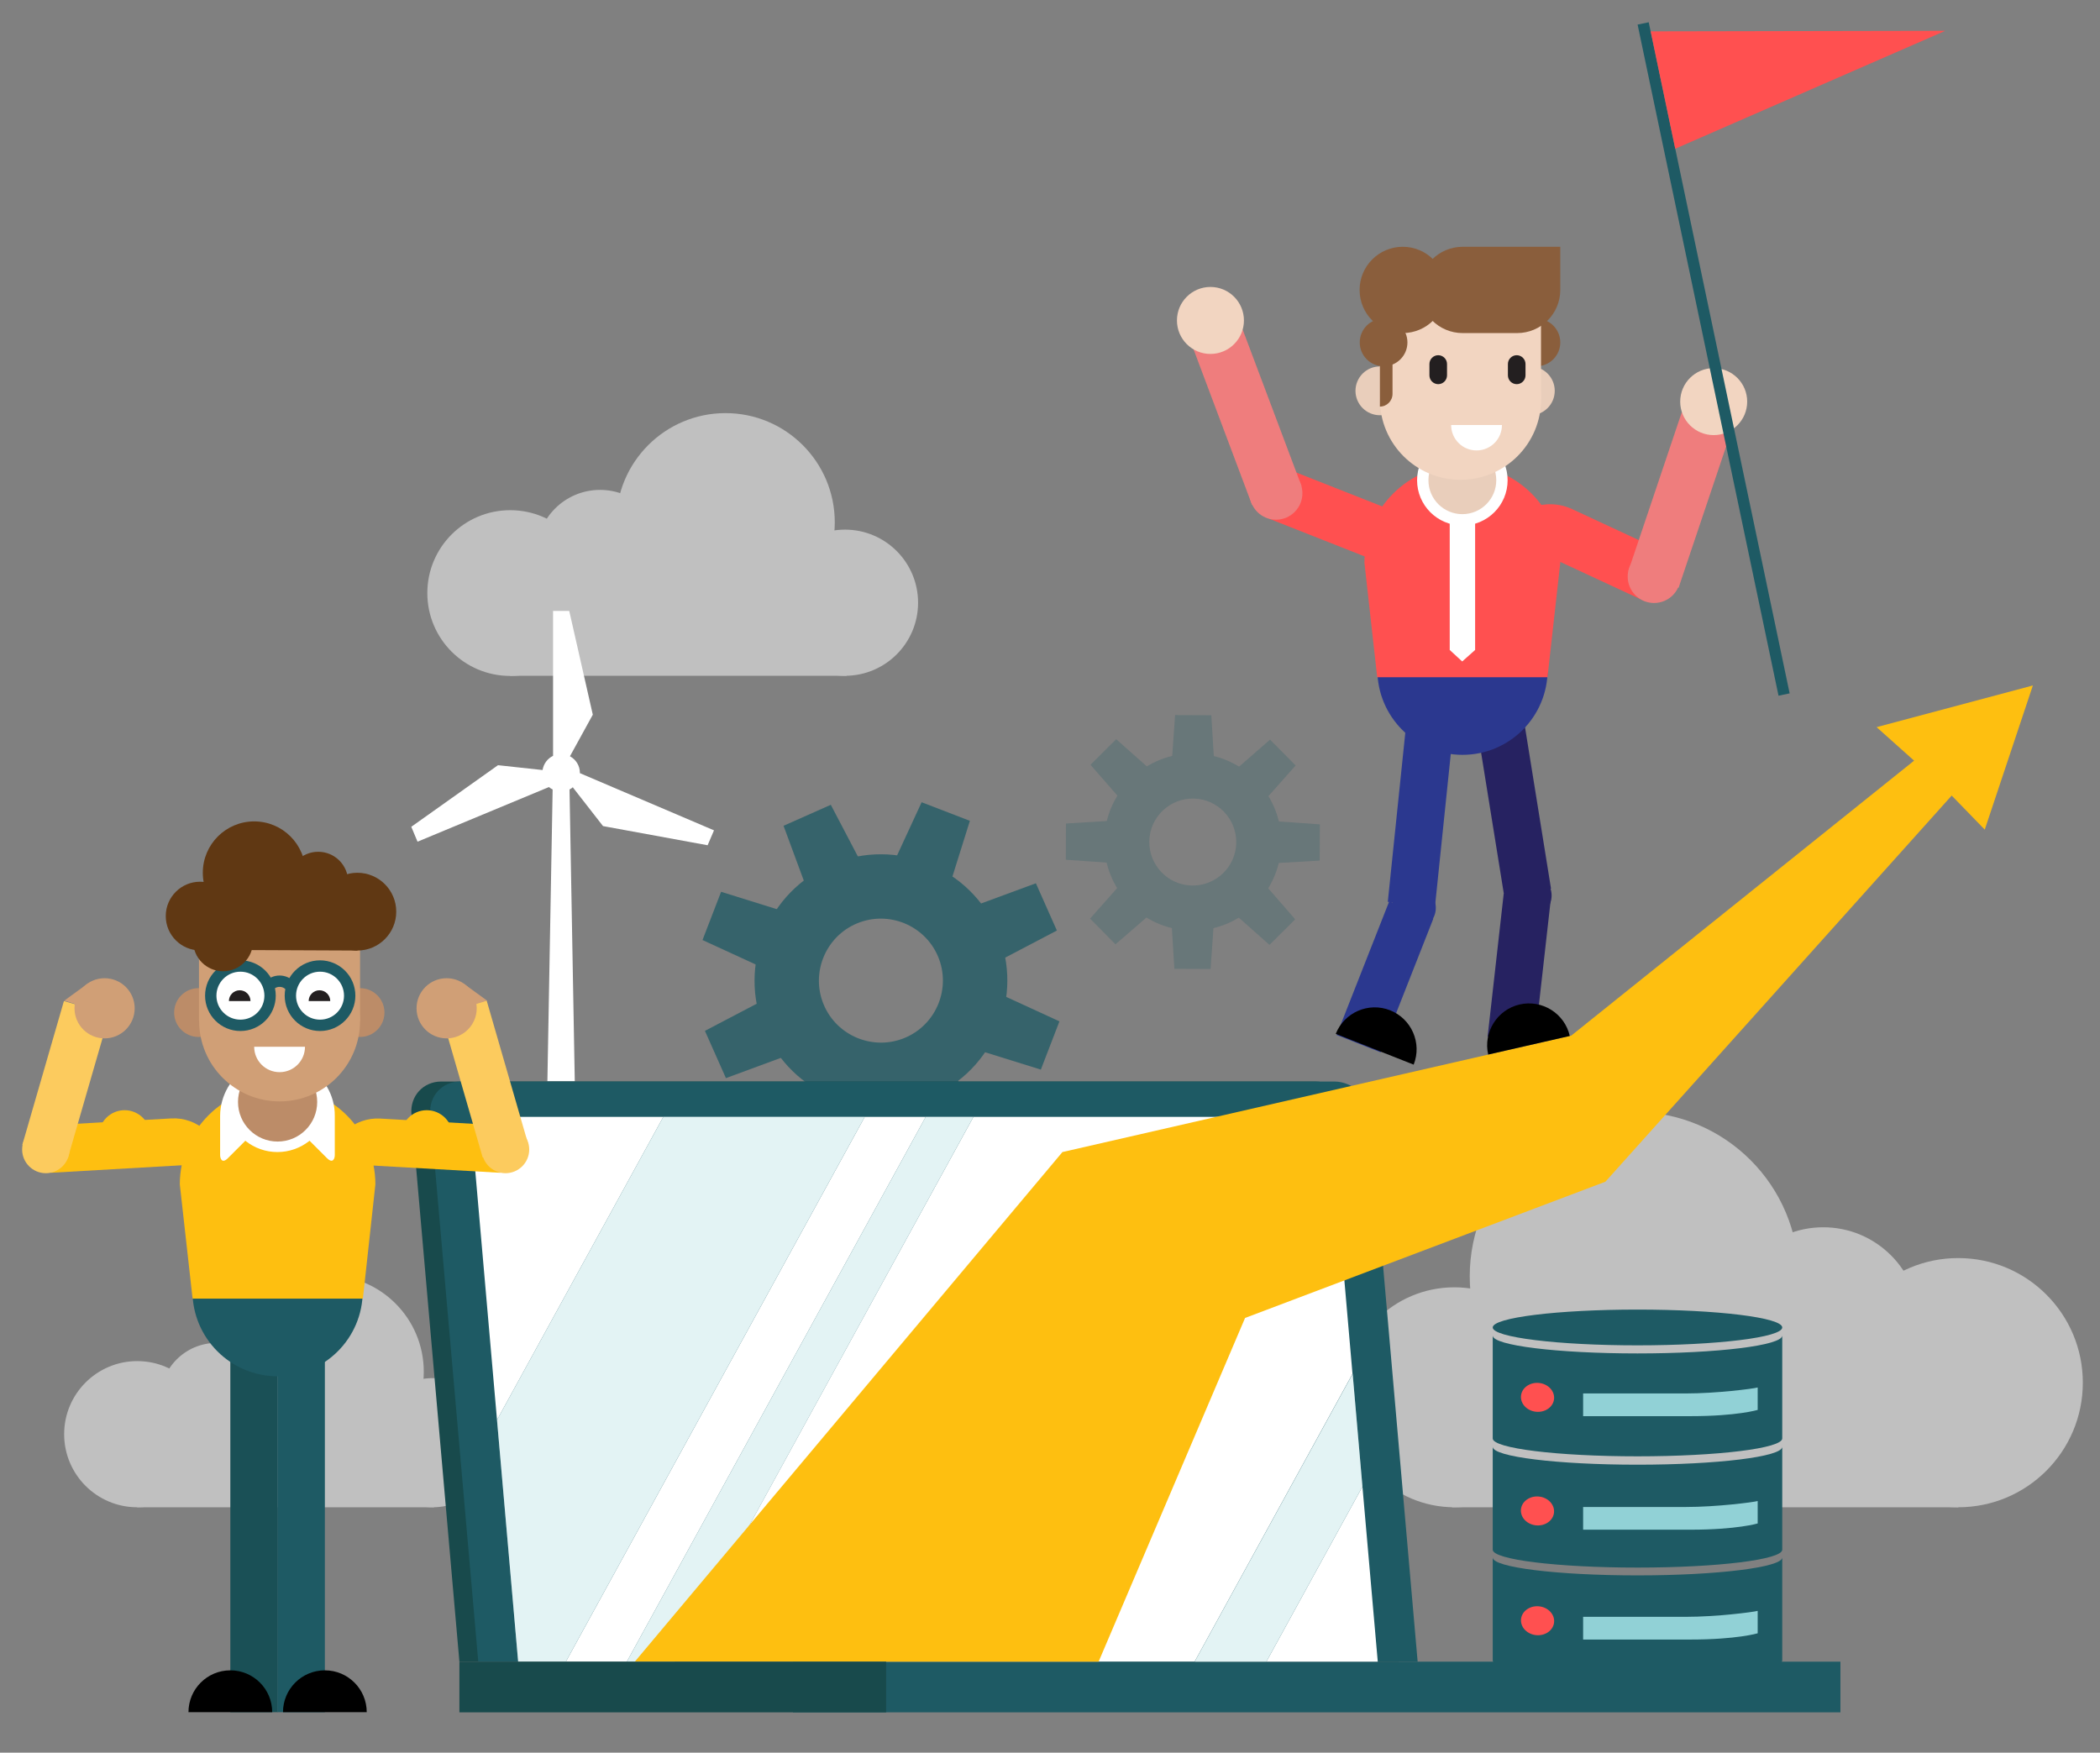 <?xml version="1.0" encoding="utf-8"?>
<!-- Generator: Adobe Illustrator 25.3.1, SVG Export Plug-In . SVG Version: 6.00 Build 0)  -->
<svg version="1.1" xmlns="http://www.w3.org/2000/svg" xmlns:xlink="http://www.w3.org/1999/xlink" x="0px" y="0px"
	 width="1479.7px" height="1235px" viewBox="0 0 1479.7 1235" style="enable-background:new 0 0 1479.7 1235;" xml:space="preserve"
	>
<rect x="0" y="0" width="1479.7" height="1235" fill="#808080" stroke="none"/>
<style type="text/css">
	.st0{fill:#91D1D6;}
	.st1{fill:#FEBF10;}
	.st2{fill:#D09F76;}
	.st3{fill:#006838;}
	.st4{fill:#1E5A64;}
	.st5{fill:#FFFFFF;}
	.st6{fill:#BE1E2D;}
	.st7{fill:#BC8C68;}
	.st8{fill:#DBC2B0;}
	.st9{fill:none;stroke:#1E5A64;stroke-width:8;stroke-miterlimit:10;}
	.st10{fill:#FFFFFF;stroke:#1E5A64;stroke-width:8;stroke-miterlimit:10;}
	.st11{fill:#231F20;}
	.st12{fill:#F2D5C1;}
	.st13{fill:none;stroke:#006838;stroke-width:8;stroke-miterlimit:10;}
	.st14{fill:#FFFFFF;stroke:#006838;stroke-width:8;stroke-miterlimit:10;}
	.st15{fill:#FF5050;}
	.st16{fill:none;}
	.st17{fill:#603813;}
	.st18{fill:#1A5056;}
	.st19{fill:none;stroke:#D08276;stroke-width:8;stroke-linecap:round;stroke-linejoin:round;stroke-miterlimit:10;}
	.st20{fill:#FFFFFF;stroke:#FFFFFF;stroke-width:8;stroke-miterlimit:10;}
	.st21{fill:#FCCB5E;}
	.st22{fill:none;stroke:#231F20;stroke-width:8;stroke-miterlimit:10;}
	.st23{opacity:0.9;fill:#1E5A64;stroke:#231F20;stroke-width:8;stroke-miterlimit:10;}
	.st24{fill:none;stroke:#231F20;stroke-width:8;stroke-linecap:round;stroke-linejoin:round;stroke-miterlimit:10;}
	.st25{fill:#D8A884;}
	.st26{fill:none;stroke:#FFFFFF;stroke-width:3;stroke-miterlimit:10;}
	.st27{fill:none;stroke:#91D1D6;stroke-width:3;stroke-miterlimit:10;}
	.st28{opacity:0.5;}
	.st29{opacity:0.75;}
	.st30{opacity:0.25;}
	.st31{fill:#184A4C;}
	.st32{opacity:0.25;fill:#91D1D6;}
	.st33{fill:#8A5E3C;}
	.st34{fill:#262261;}
	.st35{fill:#2B388F;}
	.st36{fill:#E9CEBB;}
	.st37{fill:none;stroke:#FFFFFF;stroke-width:8;stroke-miterlimit:10;}
	.st38{fill:#EF7D7D;}
</style>
<g id="Layer_1">
</g>
<g id="Layer_2">
</g>
<g id="Layer_3">
	<g class="st28">
		<circle class="st5" cx="595.4" cy="424.7" r="51.5"/>
		<circle class="st5" cx="359.5" cy="417.9" r="58.4"/>
		<circle class="st5" cx="511.2" cy="368.1" r="77"/>
		<circle class="st5" cx="422.8" cy="390" r="44.8"/>
		<polygon class="st5" points="359.5,418.6 550.9,372.8 596.6,476.2 359.5,476.2 		"/>
	</g>
	<path class="st5" d="M408.6,544.8c0-0.1,0-0.1,0-0.2c0-5.1-2.8-9.4-7-11.7l16.1-29.3l-16.6-73.1h-11.4v102.1
		c-3.9,1.9-6.7,5.6-7.4,10l-31.4-3.4l-61.1,43.4l4.4,10.5l92.6-38.5c0.8,0.7,1.7,1.3,2.6,1.7l-3.7,205.7H405l-3.7-205.7
		c0.9-0.5,1.8-1,2.5-1.7l-0.1,0.3l21.2,27.2l73.7,13.5l4.5-10.5L408.6,544.8z"/>
	<g class="st28">
		<circle class="st5" cx="304.9" cy="1016.6" r="45.5"/>
		<circle class="st5" cx="96.7" cy="1010.6" r="51.5"/>
		<circle class="st5" cx="230.6" cy="966.6" r="68"/>
		<circle class="st5" cx="152.5" cy="985.9" r="39.6"/>
		<polygon class="st5" points="96.7,1011.2 265.6,970.8 305.9,1062.1 96.7,1062.1 		"/>
	</g>
	<g class="st28">
		<circle class="st5" cx="1024.8" cy="984.6" r="77.5"/>
		<circle class="st5" cx="1379.8" cy="974.3" r="87.8"/>
		<circle class="st5" cx="1151.5" cy="899.4" r="115.9"/>
		<circle class="st5" cx="1284.7" cy="932.3" r="67.5"/>
		<polygon class="st5" points="1379.8,975.3 1091.9,906.4 1023,1062.1 1379.8,1062.1 		"/>
	</g>
	<g class="st29">
		<g>
			<path class="st4" d="M655.2,773.2c-45.3,19-97.6-2.4-116.6-47.7c-19-45.3,2.4-97.6,47.7-116.6c45.3-19,97.6,2.4,116.6,47.7
				C721.8,701.9,700.5,754.2,655.2,773.2z M603.8,650.7c-22.2,9.3-32.7,35-23.4,57.2c9.3,22.2,35,32.7,57.2,23.4
				c22.2-9.3,32.7-35,23.4-57.2C651.7,651.9,626,641.4,603.8,650.7z"/>
		</g>
		<g>
			<g>
				<polygon class="st4" points="540.2,703.6 557.6,742.7 511.5,759.7 496.7,726.4 				"/>
			</g>
			<g>
				<polygon class="st4" points="554.9,643 539.6,682.9 495,662.4 508.1,628.4 				"/>
			</g>
			<g>
				<polygon class="st4" points="608.2,610.6 569.1,627.9 552.1,581.9 585.4,567.1 				"/>
			</g>
			<g>
				<polygon class="st4" points="668.7,625.3 628.8,609.9 649.4,565.3 683.4,578.4 				"/>
			</g>
			<g>
				<polygon class="st4" points="701.2,678.5 683.8,639.4 729.9,622.4 744.7,655.7 				"/>
			</g>
			<g>
				<polygon class="st4" points="686.5,739.1 701.9,699.2 746.5,719.7 733.4,753.7 				"/>
			</g>
			<g>
				<polygon class="st4" points="633.3,771.5 672.4,754.2 689.3,800.2 656.1,815 				"/>
			</g>
			<g>
				<polygon class="st4" points="572.7,756.8 612.6,772.2 592,816.8 558,803.7 				"/>
			</g>
		</g>
	</g>
	<g class="st30">
		<g>
			<path class="st4" d="M778.1,591.8c0.9-34.4,29.6-61.7,63.9-60.8c34.4,0.9,61.7,29.6,60.8,63.9c-0.9,34.4-29.6,61.7-63.9,60.8
				C804.5,654.9,777.2,626.2,778.1,591.8z M871.1,594.1c0.4-16.9-13-31-29.9-31.4s-31,13-31.4,29.9s13,31,29.9,31.4
				C856.6,624.4,870.7,611,871.1,594.1z"/>
		</g>
		<g>
			<g>
				<polygon class="st4" points="855.6,538.3 825.6,538.2 828,503.9 853.5,504 				"/>
			</g>
			<g>
				<polygon class="st4" points="890.1,565.1 869,543.8 894.9,521.2 912.9,539.4 				"/>
			</g>
			<g>
				<polygon class="st4" points="895.5,608.4 895.7,578.5 930,580.9 929.9,606.4 				"/>
			</g>
			<g>
				<polygon class="st4" points="868.7,642.9 890,621.8 912.6,647.8 894.5,665.8 				"/>
			</g>
			<g>
				<polygon class="st4" points="825.4,648.4 855.4,648.5 853,682.8 827.5,682.7 				"/>
			</g>
			<g>
				<polygon class="st4" points="790.9,621.6 812,642.9 786,665.4 768.1,647.3 				"/>
			</g>
			<g>
				<polygon class="st4" points="785.5,578.2 785.3,608.2 751,605.8 751.1,580.3 				"/>
			</g>
			<g>
				<polygon class="st4" points="812.3,543.8 791,564.8 768.4,538.9 786.5,520.9 				"/>
			</g>
		</g>
	</g>
	<rect x="558.7" y="1170.9" class="st4" width="738.1" height="35.7"/>
	<path class="st31" d="M985.6,1170.9H323.7l-33.8-385.8c-1.1-12.7,8.3-23,21-23h616c12.7,0,23.9,10.3,25,23L985.6,1170.9z"/>
	<path class="st4" d="M998.9,1170.9H337l-33.8-385.8c-1.1-12.7,8.3-23,21-23h616c12.7,0,23.9,10.3,25,23L998.9,1170.9z"/>
	<path class="st5" d="M344.7,787c-7.3,0-12.7,5.9-12,13.2l17.5,200.4L467.4,787H344.7z"/>
	<path class="st5" d="M938.4,800.2c-0.6-7.3-7.1-13.2-14.3-13.2H685.9l-210.6,383.8h366.5l111.2-202.7L938.4,800.2z"/>
	<polygon class="st5" points="609.3,787 398.7,1170.9 441.7,1170.9 652.3,787 	"/>
	<polygon class="st5" points="960,1047.5 892.3,1170.9 970.8,1170.9 	"/>
	<polygon class="st5" points="467.4,787 350.2,1000.6 365.1,1170.9 398.7,1170.9 609.3,787 	"/>
	<polygon class="st32" points="467.4,787 350.2,1000.6 365.1,1170.9 398.7,1170.9 609.3,787 	"/>
	<polygon class="st5" points="652.3,787 441.7,1170.9 475.3,1170.9 685.9,787 	"/>
	<polygon class="st32" points="652.3,787 441.7,1170.9 475.3,1170.9 685.9,787 	"/>
	<polygon class="st5" points="953.1,968.1 841.8,1170.9 892.3,1170.9 960,1047.5 	"/>
	<polygon class="st32" points="953.1,968.1 841.8,1170.9 892.3,1170.9 960,1047.5 	"/>
	<path class="st16" d="M970.8,1170.9H365.1l-32.4-370.6c-0.6-7.3,4.7-13.2,12-13.2H924c7.3,0,13.7,5.9,14.3,13.2L970.8,1170.9z"/>
	<polygon class="st1" points="447.3,1170.9 748.6,811.8 1107.2,729.7 1348.7,536 1322.3,512.4 1432.4,483 1398.5,584.6 
		1375.2,560.6 1131.2,832.7 877.3,928.7 774.1,1170.9 	"/>
	<g>
		<path class="st1" d="M35.9,826.4L34,793l86.6-4.9c18.4-1,34.2,13,35.2,31.4l0,0L35.9,826.4z"/>
		
			<rect x="29.9" y="707.7" transform="matrix(0.961 0.278 -0.278 0.961 213.05 16.967)" class="st21" width="33.4" height="105.5"/>
		<circle class="st21" cx="32.3" cy="810" r="16.7"/>
		<g>
			<circle class="st2" cx="73.7" cy="710.5" r="21.2"/>
		</g>
		<rect x="162.3" y="952.3" class="st18" width="33.4" height="254.2"/>
		<rect x="195.5" y="952.3" class="st4" width="33.4" height="254.2"/>
		<path d="M132.8,1206.5c0-16.3,13.2-29.5,29.5-29.5s29.5,13.2,29.5,29.5"/>
		<path d="M199.4,1206.5c0-16.3,13.2-29.5,29.5-29.5s29.5,13.2,29.5,29.5"/>
		<path class="st4" d="M135.6,909.8c0,33.1,26.9,60,60,60s60-26.9,60-60v-23.3h-120V909.8z"/>
		<circle class="st1" cx="87.8" cy="800.5" r="18.2"/>
		<polygon class="st2" points="45.3,705.1 61.8,693.1 62.8,710.5 		"/>
		<path class="st1" d="M352.6,826.4l1.9-33.3l-86.6-4.9c-18.4-1-34.2,13-35.2,31.4l0,0L352.6,826.4z"/>
		
			<rect x="325.2" y="707.7" transform="matrix(-0.961 0.278 -0.278 -0.961 881.461 1395.995)" class="st21" width="33.4" height="105.5"/>
		<circle class="st21" cx="356.2" cy="810" r="16.7"/>
		<g>
			<circle class="st2" cx="314.7" cy="710.5" r="21.2"/>
		</g>
		<circle class="st1" cx="300.7" cy="800.5" r="18.2"/>
		<polygon class="st2" points="343.2,705.1 326.7,693.1 325.7,710.5 		"/>
		<path class="st6" d="M173,804.8c0.1,0.1,0.2,0.2,0.3,0.2C173.2,804.9,173.1,804.8,173,804.8C173,804.7,173,804.7,173,804.8z"/>
		<path class="st6" d="M217.9,805c0.1-0.1,0.2-0.2,0.3-0.2c0,0,0,0,0,0C218,804.8,218,804.9,217.9,805z"/>
		<path class="st16" d="M196.8,747.9c-13.4,0-24.6,9.9-26.5,22.8c8.2-3.5,17.2-5.4,26.7-5.4c9.3,0,18.2,1.9,26.3,5.2
			C221.3,757.8,210.1,747.9,196.8,747.9z"/>
		<path class="st1" d="M264.5,834.6c0-38.1-30.9-68.9-68.9-68.9s-68.9,30.9-68.9,68.9l9,80.5h120L264.5,834.6z"/>
		<path class="st5" d="M230.5,766c-7-12-20-20-34.9-20c-14.9,0-27.8,8-34.9,20c-3.5,6-5.6,13-5.6,20.4c0,0,0,24.9,0,27.5
			c0,2.7,1.5,6.3,5.6,2.1c3.5-3.5,10.3-10.3,12.2-12.2c0,0,0,0,0,0c0.1,0.1,0.2,0.2,0.3,0.3c6.1,4.8,13.9,7.7,22.3,7.7
			c8.4,0,16.1-2.9,22.3-7.7c0.1-0.1,0.2-0.2,0.3-0.3c0,0,0,0,0,0c1.9,1.9,8.7,8.7,12.2,12.2c4.2,4.2,5.6,0.5,5.6-2.1
			c0-2.7,0-27.5,0-27.5C236,779,234,772,230.5,766z"/>
		<circle class="st7" cx="195.6" cy="776.5" r="27.9"/>
		<circle class="st7" cx="139.9" cy="713.5" r="17.2"/>
		<circle class="st7" cx="253.7" cy="713.5" r="17.2"/>
		<g>
			<circle class="st2" cx="197" cy="719.4" r="56.7"/>
			<rect x="140.2" y="662.7" class="st2" width="113.5" height="56.7"/>
		</g>
		<path class="st5" d="M214.9,737.6c0,9.9-8,17.9-17.9,17.9s-17.9-8-17.9-17.9H197H214.9z"/>
		<g>
			<path class="st9" d="M186.8,701.6c0-5.6,4.6-10.2,10.2-10.2s10.2,4.6,10.2,10.2"/>
			<circle class="st10" cx="169.4" cy="701.6" r="20.9"/>
			<circle class="st10" cx="225.5" cy="701.6" r="20.9"/>
		</g>
		<g>
			<circle class="st17" cx="141" cy="645.5" r="24.2"/>
			<circle class="st17" cx="251.8" cy="642.4" r="27.4"/>
			<circle class="st17" cx="179.1" cy="615" r="36.2"/>
			<circle class="st17" cx="224.2" cy="621.3" r="21.1"/>
			<polygon class="st17" points="251.8,642.7 158.4,621.2 138.3,669.3 251.8,669.8 			"/>
			<circle class="st17" cx="157.2" cy="663.3" r="21.1"/>
		</g>
		<g>
			<path class="st11" d="M161.3,705.4c0-4.2,3.4-7.6,7.6-7.6c4.2,0,7.6,3.4,7.6,7.6h-7.6H161.3z"/>
			<path class="st11" d="M217.5,705.4c0-4.2,3.4-7.6,7.6-7.6s7.6,3.4,7.6,7.6h-7.6H217.5z"/>
		</g>
	</g>
	<g>
		<circle class="st33" cx="1082.6" cy="241.3" r="16.8"/>
		<path class="st6" d="M1053,366.7c-0.1,0.1-0.2,0.2-0.3,0.2C1052.8,366.9,1052.9,366.8,1053,366.7
			C1053,366.7,1053,366.7,1053,366.7z"/>
		<path class="st6" d="M1008.1,366.9c-0.1-0.1-0.2-0.2-0.3-0.2c0,0,0,0,0,0C1007.9,366.8,1008,366.9,1008.1,366.9z"/>
		
			<rect x="1049.5" y="508.1" transform="matrix(-0.987 0.159 -0.159 -0.987 2209.525 960.831)" class="st34" width="33.4" height="121.6"/>
		<path class="st35" d="M1090.5,471.9c0,33.2-26.9,60-60,60c-33.2,0-60-26.9-60-60v-23.3h120.1V471.9z"/>
		<path class="st16" d="M1029.2,309.8c13.4,0,24.6,9.9,26.6,22.8c-8.2-3.5-17.3-5.4-26.7-5.4c-9.3,0-18.2,1.9-26.4,5.2
			C1004.7,319.7,1015.9,309.8,1029.2,309.8z"/>
		<path class="st15" d="M961.4,396.6c0-38.1,30.9-69,69-69c38.1,0,69,30.9,69,69l-9,80.6H970.4L961.4,396.6z"/>
		<circle class="st36" cx="1030.4" cy="338.4" r="27.9"/>
		<circle class="st37" cx="1030.4" cy="338.4" r="27.9"/>
		<circle class="st36" cx="1078.3" cy="275.4" r="17.2"/>
		<circle class="st36" cx="972.3" cy="275.4" r="17.2"/>
		<g>
			<circle class="st12" cx="1029.1" cy="281.3" r="56.8"/>
			
				<rect x="972.3" y="224.5" transform="matrix(-1 -4.489932e-11 4.489932e-11 -1 2058.12 505.808)" class="st12" width="113.6" height="56.8"/>
		</g>
		<path class="st5" d="M1022.5,299.5c0,9.9,8,17.9,17.9,17.9s17.9-8,17.9-17.9h-17.9H1022.5z"/>
		<g>
			<path class="st11" d="M1062.5,264.5c0,3.4,2.8,6.2,6.2,6.2c3.4,0,6.2-2.8,6.2-6.2v-8c0-3.4-2.8-6.2-6.2-6.2
				c-3.4,0-6.2,2.8-6.2,6.2V264.5z"/>
			<path class="st11" d="M1007.2,264.5c0,3.4,2.8,6.2,6.2,6.2c3.4,0,6.2-2.8,6.2-6.2v-8c0-3.4-2.8-6.2-6.2-6.2
				c-3.4,0-6.2,2.8-6.2,6.2V264.5z"/>
		</g>
		<path class="st15" d="M1159.1,423.7l15.7-33.8l-66.9-31.1c-18.7-8.7-40.8-0.6-49.5,18.1v0L1159.1,423.7z"/>
		
			<rect x="1165.2" y="293" transform="matrix(0.948 0.319 -0.319 0.948 173.843 -358.88)" class="st38" width="37.3" height="117.8"/>
		<g>
			<circle class="st12" cx="1207.5" cy="283" r="23.6"/>
		</g>
		<circle class="st38" cx="1165.5" cy="406.3" r="18.6"/>
		<path class="st15" d="M894.2,365.5l13.7-34.7l68.7,27.1c19.2,7.5,28.6,29.2,21,48.4l0,0L894.2,365.5z"/>
		
			<rect x="860.3" y="234.9" transform="matrix(-0.936 0.352 -0.352 -0.936 1805.035 259.616)" class="st38" width="37.3" height="117.8"/>
		<g>
			<circle class="st12" cx="852.9" cy="225.8" r="23.6"/>
		</g>
		<circle class="st38" cx="899.1" cy="347.6" r="18.6"/>
		<g>
			<circle class="st33" cx="988.4" cy="204.3" r="30.4"/>
			<path class="st33" d="M1099.4,204.3c0,16.8-13.6,30.4-30.4,30.4h-38.4c-16.8,0-30.4-13.6-30.4-30.4s13.6-30.4,30.4-30.4h68.8
				V204.3z"/>
			<circle class="st33" cx="974.9" cy="241.3" r="16.8"/>
			<path class="st33" d="M972.3,286.5L972.3,286.5v-30h8.9v21C981.2,282.5,977.2,286.5,972.3,286.5z"/>
		</g>
		
			<rect x="1053.9" y="631.8" transform="matrix(-0.994 -0.112 0.112 -0.994 2058.211 1480.25)" class="st34" width="33.4" height="101.3"/>
		<circle class="st34" cx="1077.8" cy="631" r="15.5"/>
		
			<rect x="984.4" y="516" transform="matrix(-0.995 -0.103 0.103 -0.995 1937.43 1253.73)" class="st35" width="33.4" height="121.6"/>
		
			<rect x="959" y="636.8" transform="matrix(-0.93 -0.366 0.366 -0.93 1631.679 1684.746)" class="st35" width="33.4" height="101.3"/>
		<circle class="st35" cx="996.2" cy="639.7" r="15.5"/>
		<path d="M996.1,750.2c6-15.2-1.5-32.3-16.6-38.3c-15.2-6-32.3,1.5-38.3,16.6"/>
		<path d="M1106.1,730c-3.6-15.9-19.5-25.8-35.3-22.2s-25.8,19.5-22.2,35.3"/>
		<line class="st9" x1="1257.1" y1="489.4" x2="1157.8" y2="16.5"/>
		<polygon class="st15" points="1163.1,22.1 1180.4,104.8 1370.7,21.7 		"/>
		<polygon class="st5" points="1039.4,458 1030.3,466.1 1021.5,458 1021.5,366.8 1039.4,366.8 		"/>
	</g>
	<g>
		<g>
			<ellipse class="st4" cx="1153.8" cy="935.4" rx="102" ry="12.6"/>
			<path class="st4" d="M1153.8,953.7c-56.3,0-102-5.6-102-12.6v72.5c0,7,45.7,12.6,102,12.6c56.3,0,102-5.6,102-12.6v-72.5
				C1255.8,948.1,1210.1,953.7,1153.8,953.7z"/>
			<path class="st4" d="M1153.8,1032.1c-56.3,0-102-5.6-102-12.6v72.5c0,7,45.7,12.6,102,12.6c56.3,0,102-5.6,102-12.6v-72.5
				C1255.8,1026.5,1210.1,1032.1,1153.8,1032.1z"/>
			<path class="st4" d="M1153.8,1110.1c-56.3,0-102-5.6-102-12.6v72.5c0,7,45.7,12.6,102,12.6c56.3,0,102-5.6,102-12.6v-72.5
				C1255.8,1104.4,1210.1,1110.1,1153.8,1110.1z"/>
		</g>
		
			<ellipse transform="matrix(9.089950e-02 -0.996 0.996 9.089950e-02 4.05 1974.001)" class="st15" cx="1083.2" cy="984.8" rx="10.2" ry="11.7"/>
		<path class="st0" d="M1115.6,981.9c0,0,59.5,0,72.2,0c21.7,0,47.4-3.3,50.7-4.2v15.8c0,0-14.6,4.4-47.3,4.4c-18.1,0-75.7,0-75.7,0
			V981.9z"/>
		
			<ellipse transform="matrix(9.089950e-02 -0.996 0.996 9.089950e-02 -75.665 2046.771)" class="st15" cx="1083.2" cy="1064.8" rx="10.2" ry="11.7"/>
		<path class="st0" d="M1115.6,1061.9c0,0,59.5,0,72.2,0c21.7,0,47.4-3.3,50.7-4.2v15.8c0,0-14.6,4.4-47.3,4.4
			c-18.1,0-75.7,0-75.7,0V1061.9z"/>
		
			<ellipse transform="matrix(9.089950e-02 -0.996 0.996 9.089950e-02 -152.699 2117.094)" class="st15" cx="1083.2" cy="1142.2" rx="10.2" ry="11.7"/>
		<path class="st0" d="M1115.6,1139.3c0,0,59.5,0,72.2,0c21.7,0,47.4-3.3,50.7-4.2v15.8c0,0-14.6,4.4-47.3,4.4
			c-18.1,0-75.7,0-75.7,0V1139.3z"/>
	</g>
	<rect x="323.7" y="1170.9" class="st31" width="300.7" height="35.7"/>
</g>
</svg>
